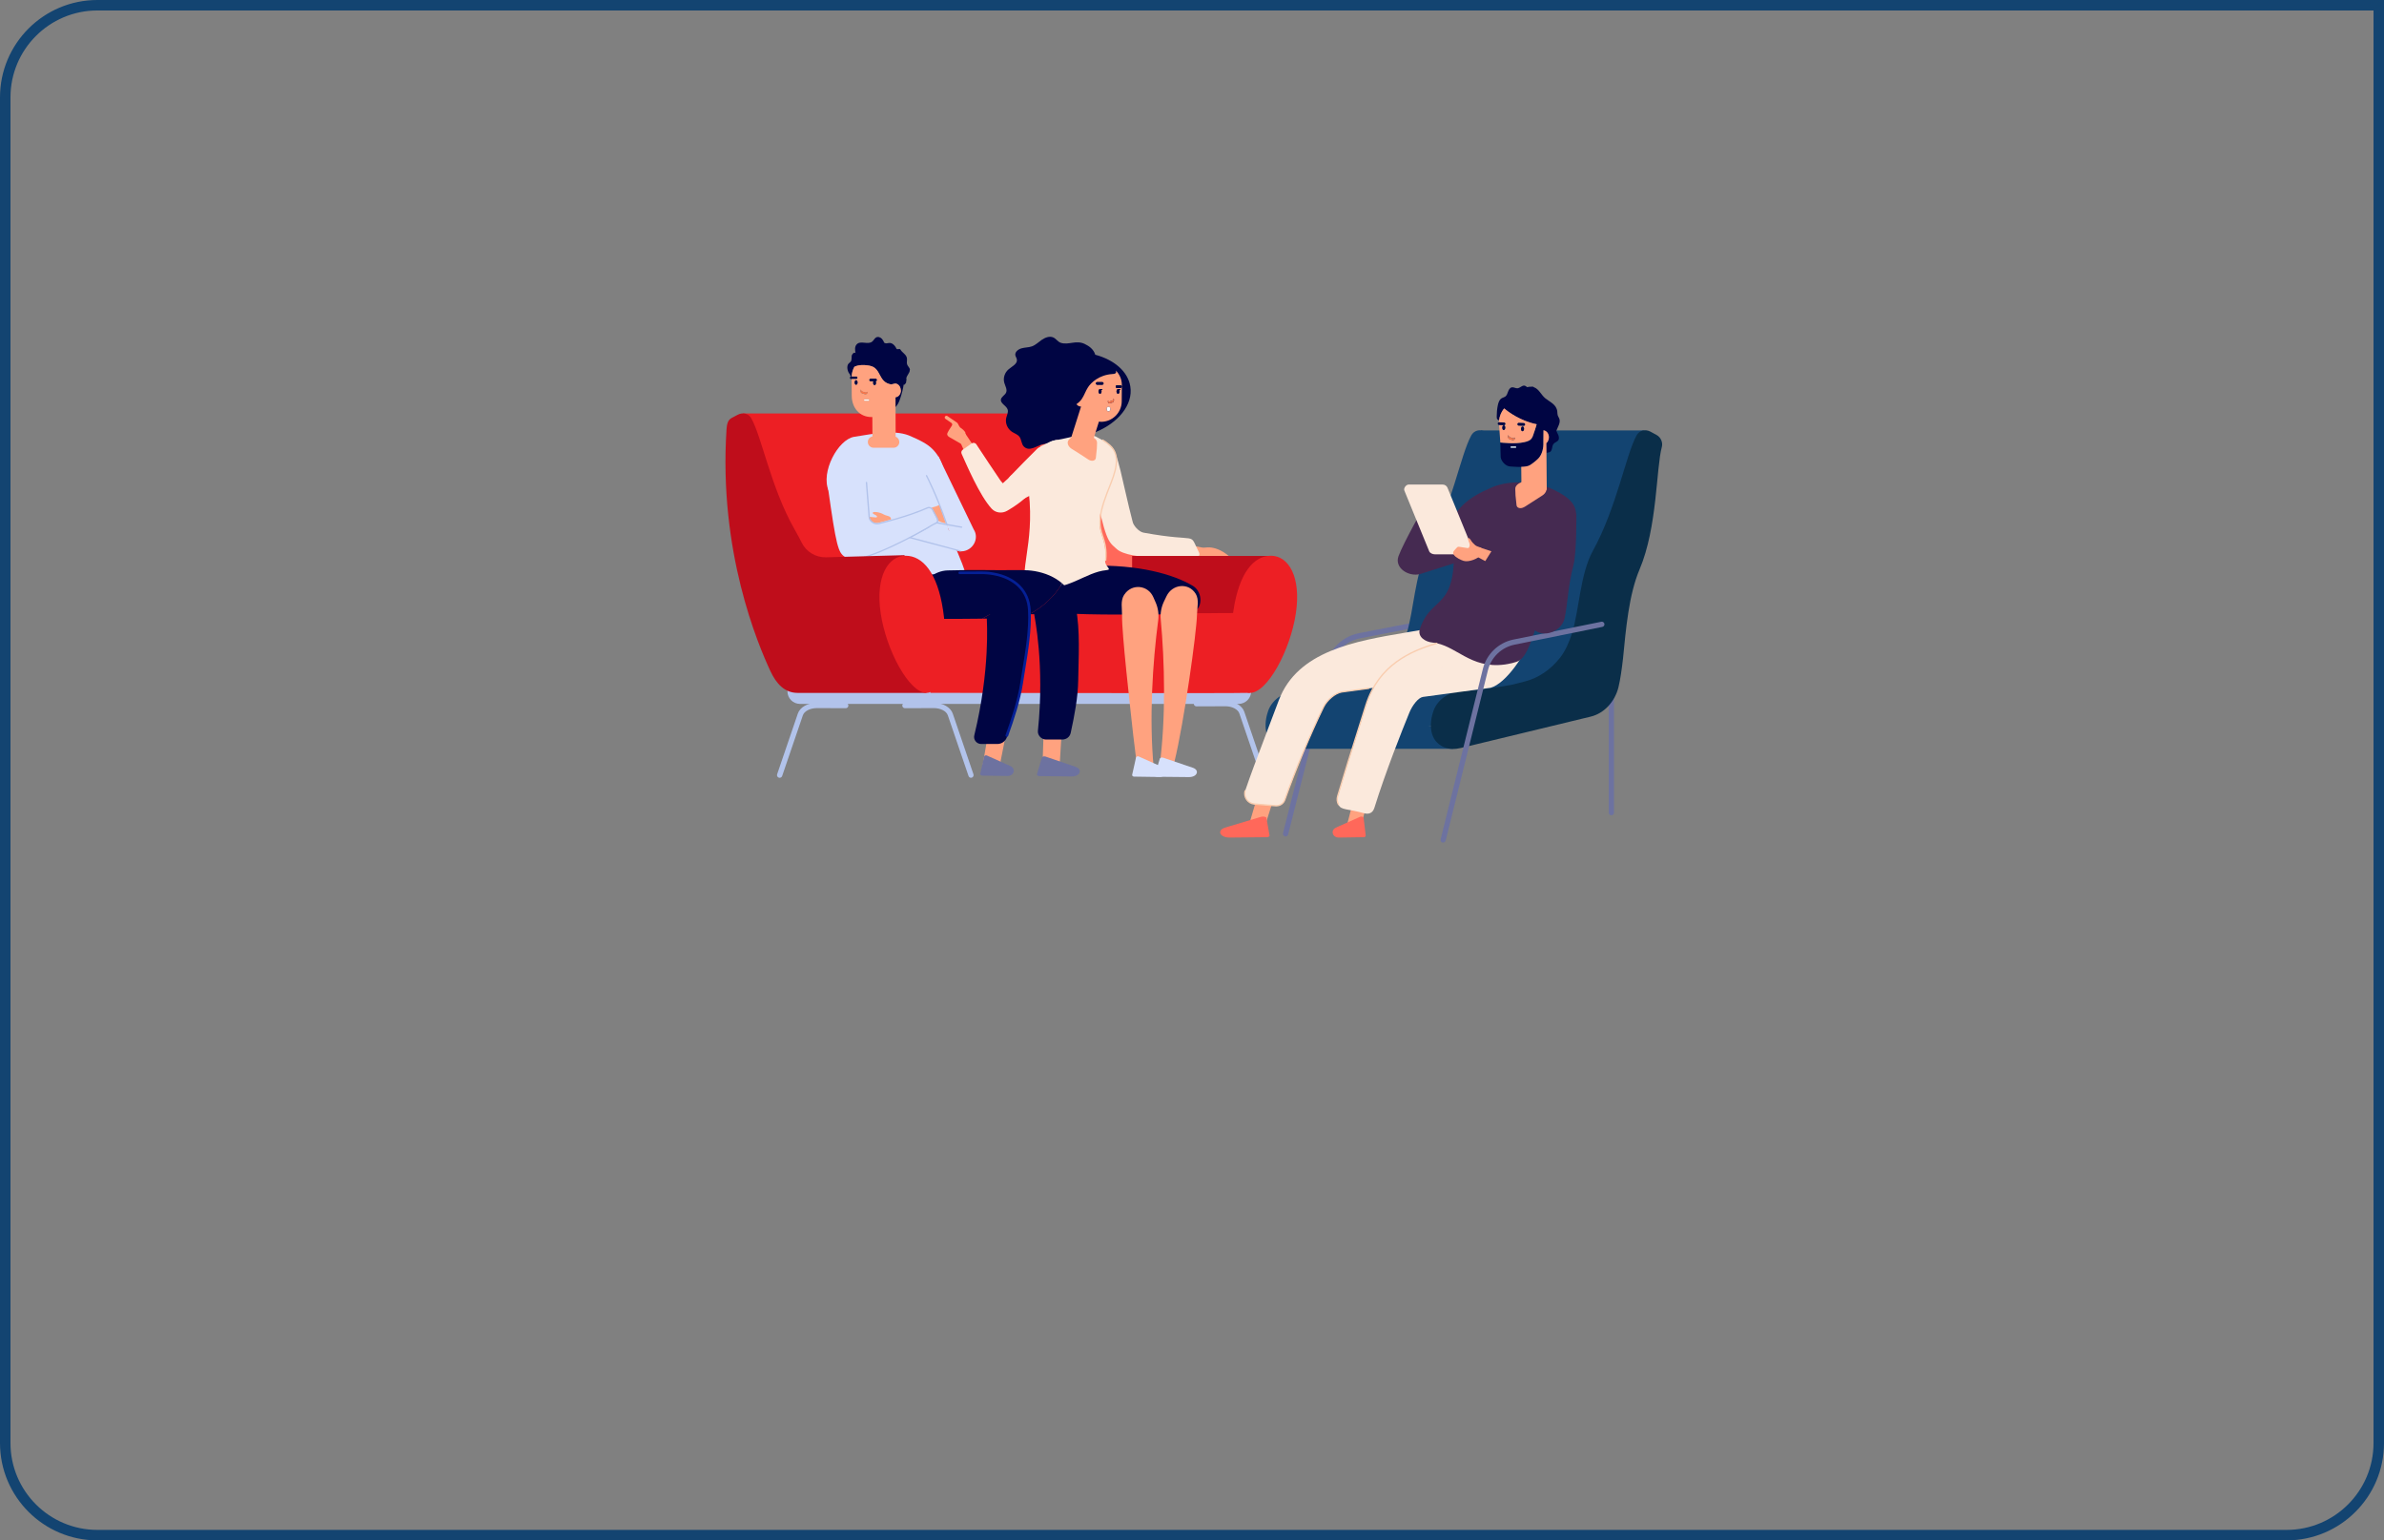 <?xml version="1.0" encoding="UTF-8"?> <svg xmlns="http://www.w3.org/2000/svg" id="_Слой_2" data-name="Слой 2" viewBox="0 0 455 294"><rect x="0" y="0" width="455" height="294" fill="#808080" stroke="none"/><defs><style> .cls-1 { fill: #000543; } .cls-2 { fill: #fff; } .cls-3 { fill: #134471; } .cls-4 { fill: #d7e1fc; } .cls-5 { fill: #ff685a; } .cls-6 { fill: #fbe9dc; } .cls-7 { fill: #ffa27f; } .cls-8 { fill: #052096; } .cls-9 { fill: #b2c3eb; } .cls-10 { fill: #bf0d1b; } .cls-11 { fill: #f9cdaf; } .cls-12 { fill: none; stroke: #134471; stroke-miterlimit: 10; stroke-width: 2px; } .cls-13 { fill: #452a51; } .cls-14 { fill: #6d72a0; } .cls-15 { fill: #0a2e49; } .cls-16 { fill: #f9764a; } .cls-17 { fill: #ed1f24; } </style></defs><g id="Layer_1" data-name="Layer 1"><g id="_Методы_работы" data-name="Методы работы"><g><path class="cls-12" d="m18.58,1h435.42v274.42c0,9.7-7.88,17.58-17.58,17.58H18.58c-9.7,0-17.58-7.88-17.58-17.58V18.58C1,8.88,8.88,1,18.58,1Z"></path><g><polygon class="cls-7" points="230.41 106.11 228.06 106.11 227.95 104.22 230.33 104.69 230.41 106.11"></polygon><path class="cls-7" d="m229.51,104.64s2.16-.9,4.99,1.46h-5.02s-.02-1.46.03-1.46Z"></path><path class="cls-5" d="m231.2,122.68c-.58,0-1.15,0-1.7-.02-4.19-.08-7.67-2.73-9.01-6.87-1.38-4.27-1.51-10.76-3.93-15.02-3.2-5.64-5.81-11.82-7.48-16.16-1.32-3.43-4.61-5.68-8.29-5.69-1.73,0-3.76,0-5.96,0l17.94,44.31h18.43v-.55Z"></path><path class="cls-6" d="m218.23,101.66c-.84-.15-1.95-1.34-2.08-2.16-1.89-7.24-2.86-13.87-4.08-13.87-4.92,0-3.68,4.88-3.53,5.62,2.52,12.34,2.94,12.02,4.57,13.52,2.5,2.3,13.08,1.65,15.55,1.38.28-.03.35-.38.17-.73-2.09-4.13.39-1.74-10.6-3.76Z"></path><path class="cls-9" d="m236.4,134.35h-83.72c-1.32,0-2.39-1.08-2.39-2.39s1.08-2.39,2.39-2.39h83.72c1.32,0,2.39,1.08,2.39,2.39s-1.08,2.39-2.39,2.39Z"></path><rect class="cls-10" x="216.07" y="106.11" width="26.84" height="16.24"></rect><path class="cls-17" d="m141.79,78.91l10.57,44.32h62.64l-19.14-44.31c-6.9,0-46.68,0-54.07,0Z"></path><path class="cls-9" d="m148.79,148.45c-.05,0-.11,0-.16-.03-.26-.09-.4-.38-.31-.64l3.95-11.58c.41-1.22,1.89-2.06,3.61-2.06.02,0,5.54.02,5.54.02.28,0,.5.23.5.51,0,.28-.23.5-.5.5,0,0-5.52-.02-5.52-.02-1.3.01-2.39.57-2.67,1.38l-3.95,11.58c-.07.21-.27.34-.48.34Z"></path><path class="cls-9" d="m185.33,148.45c-.21,0-.41-.13-.48-.34l-3.95-11.58c-.27-.8-1.39-1.38-2.65-1.38-.01,0-5.54.02-5.54.02-.28,0-.5-.22-.51-.5,0-.28.22-.5.5-.51l5.52-.02c1.73,0,3.21.85,3.62,2.06l3.95,11.58c.09.26-.05.55-.31.64-.05.02-.11.03-.16.03Z"></path><path class="cls-9" d="m240.97,148.1c-.21,0-.41-.13-.48-.34l-3.95-11.58c-.27-.8-1.39-1.38-2.65-1.38-.01,0-5.54.02-5.54.02-.28,0-.5-.22-.51-.5,0-.28.22-.5.5-.51l5.52-.02c1.73,0,3.21.85,3.62,2.06l3.95,11.58c.09.26-.05.55-.31.64-.05.02-.11.03-.16.03Z"></path><path class="cls-17" d="m240.68,116.98l-61.61.3-1.51,14.96c18.06,0,56.31.12,60.98,0l2.14-15.27Z"></path><path class="cls-4" d="m167.62,114.16c-.22-.15-.48-.46-.74-.83-.74-1.06-1.2-2.17-1.41-3.23-1.78-8.87-5.33-12.03-7.3-16.41-1.6-3.57,1.79-9.82,4.85-10.32,4.09-.67,8.14-1.45,10.99-.02,1.04.43,1.92.88,2.65,1.33,2.43,1.5,3.77,4.29,3.53,7.13-.75,9.08,2.38,11.81,4.18,17.95.42,1.45.31,2.05-.94,2.16-4.32.4-7.75,3.49-14.1,2.67-.56-.07-1.14-.05-1.72-.43h0Z"></path><g><path class="cls-1" d="m173.67,70.59c-.03-.42-.43-.67-.55-1.06-.11-.37.04-.8-.03-1.18-.12-.71-.89-1.02-1.24-1.63-.15-.27-.63.1-.76-.18-.31-.66-.85-1.18-1.48-1.07-.33.06-.48.11-.76-.01-.03-.01-.06-.03-.09-.05-.12-.27-.25-.53-.44-.74-.28-.31-.77-.48-1.15-.24-.27.18-.42.52-.67.74-.83.73-2.24-.26-3,.56-.4.43-.33,1.1-.22,1.66-.24-.26-.68.17-.73.55-.05.38.04.8-.2,1.1-.11.13-.26.22-.38.34-.49.51-.19,1.68.24,2.05,0,.15.14.33.22.43-.12.02-.22.11-.22.24,0,.14.11.25.25.25h.94c.14,0,.25-.11.25-.25s-.11-.25-.25-.25h-.87c.03-.67.22-1.3.52-1.85.46-.22,1.38-.49,2.9-.2,2.33.44,1.55,3.14,4.11,3.57l.79-.17c.58.03,1.05.59,1.05,1.3,0,.71-.46,1.28-1.04,1.31v1.93c.39-.37.68-.88.89-1.5.37-1.07.6-2.01.72-2.83l.15.02c.19-.2.38-.39.33-.64-.02-.11.09-.22.06-.32-.22-.61.68-1.22.63-1.89Z"></path><path class="cls-7" d="m171.92,74.5c0-.71-.47-1.27-1.05-1.3l-.79.17c-2.56-.44-1.79-3.14-4.11-3.57-1.52-.29-2.44-.02-2.9.2-.3.55-.49,1.18-.52,1.85h.87c.14,0,.25.11.25.25s-.11.25-.25.25h-.88l.02,3.16c.01,2.35,1.51,4.1,3.79,4.09.05,0,.09-.01.14-.01l.02,3.71c-.5.1-.88.53-.88,1.06,0,.6.49,1.1,1.1,1.1h3.81c.6,0,1.1-.49,1.1-1.1,0-.46-.29-.86-.7-1.02l-.02-5.59v-1.93c.57-.03,1.04-.6,1.03-1.31Zm-8.53-1.05c-.16,0-.29-.2-.29-.44s.13-.44.29-.44.29.2.29.44-.13.44-.29.44Zm.88.97l.04-.08c.03.19.15.36.35.42l.49.14c.17.05.32-.03.41-.15.07.33-.19.58-.48.5l-.49-.14c-.29-.08-.45-.4-.33-.68Zm1.49,2.06h-.73c-.07,0-.13-.06-.13-.13s.06-.13.13-.13h.73c.07,0,.13.06.13.13s-.06.13-.13.13Zm.4-3.7c-.14,0-.25-.11-.25-.25s.11-.25.25-.25h.94c.14,0,.25.11.25.25,0,.13-.1.23-.23.24.05.08.08.18.08.3,0,.24-.13.44-.29.44s-.29-.2-.29-.44c0-.11.03-.21.07-.29h-.53Z"></path><path class="cls-1" d="m163.39,72.56c-.16,0-.29.2-.29.44s.13.44.29.44.29-.2.29-.44-.13-.44-.29-.44Z"></path><path class="cls-1" d="m166.63,73.07c0,.24.13.44.29.44s.29-.2.29-.44c0-.12-.03-.22-.08-.3.13-.01.23-.11.23-.24,0-.14-.11-.25-.25-.25h-.94c-.14,0-.25.11-.25.25s.11.25.25.25h.53c-.04.08-.07.18-.07.29Z"></path><path class="cls-16" d="m165.57,74.78c-.1.08-.25.15-.42.11l-.49-.14c-.2-.06-.33-.23-.35-.42l-.04.08c-.12.28.03.6.33.68l.49.14c.28.08.55-.17.49-.46Z"></path><path class="cls-2" d="m165.76,76.23h-.73c-.07,0-.13.06-.13.13s.06.13.13.13h.73c.07,0,.13-.06.13-.13s-.06-.13-.13-.13Z"></path></g><path class="cls-7" d="m179.65,96.25c.4-.12.82-.16,1.23-.12.18.02.23.27.07.36-.2.1-.74.29-.74.52,0,.11.15.14.26.14.52-.03,1.04-.07,1.55-.12.33-.04.44,0,.65.29.32.45.46.76.03,1.33-.39.51-1.12,1.08-1.64,1.2-1,.24-2.85-.74-3.37-1.6-.27-.44-.34-1.26.31-1.42,1.17-.28.91-.37,1.65-.58Z"></path><path class="cls-7" d="m167.97,97.89c-.4-.13-.81-.19-1.22-.16-.19.01-.24.26-.08.35.2.11.73.32.72.55,0,.11-.16.14-.27.13-.52-.04-1.03-.1-1.55-.18-.33-.05-.44-.01-.66.27-.34.44-.48.74-.07,1.32.37.52,1.08,1.12,1.6,1.26,1,.27,2.88-.64,3.42-1.48.28-.43.38-1.25-.26-1.43-1.16-.32-.9-.4-1.63-.64Z"></path><path class="cls-4" d="m179.1,87.1l6.73,13.93c1.18,1.8-.24,4.2-2.39,4.2l-3.48-.84c-1.36-.34-4.63-1.2-4.41-2.33l3.06-1.78,2.54,1.06s-4.64-10.57-2.05-14.24Z"></path><path class="cls-9" d="m183.27,105.29s-9.69-2.58-9.69-2.58c-.05-.01-.09-.06-.09-.11,0-.05.02-.1.06-.13l3.6-1.97c.22-.6.97-1,1.63-.85l4.77.84c.07.01.11.08.1.15-.01.07-.08.11-.15.1l-4.77-.84c-.57-.12-1.2.22-1.36.73,0,.03-.03.06-.06.07l-3.36,1.85,9.36,2.5c.07.02.11.09.09.15-.01.06-.07.09-.12.09Z"></path><path class="cls-9" d="m180.69,100.17c-.05,0-.1-.03-.12-.09-1.82-5.32-3.83-9.2-3.85-9.24-.03-.06,0-.14.05-.17.06-.03.14,0,.17.05.02.04,2.03,3.93,3.86,9.27.02.07-.01.14-.08.16-.01,0-.03,0-.04,0Z"></path><g><path class="cls-4" d="m176.89,96.81c-1.15.49-3.48,1.53-9.24,2.98-.89.22-1.81-.4-1.88-1.26l-.62-7.8c-.03-.2-.08-.37-.15-.54-.16-.37-.63-.53-1.01-.37l-5.88-.03c-.27.12-.14,2.88-.1,3.16,1.59,11.42,1.99,12.55,3.25,13.34.1.06.2.12.32.18l.14.08c2.14,1.2,11.88-3.76,16.29-6.44.19-.08.44-.26.61-.36.31-.17.31-.57.14-.88l-.91-1.72c-.18-.34-.62-.5-.98-.35Z"></path><path class="cls-9" d="m162.68,106.88c-.11,0-.21,0-.3-.01-.07,0-.12-.07-.11-.14,0-.07.06-.13.14-.11,3.06.29,12.02-4.42,15.63-6.62.2-.08.38-.16.55-.26.24-.13.33-.42.19-.68l-.91-1.72c-.15-.29-.52-.42-.82-.29l-.16.07c-1.16.5-3.58,1.53-9.09,2.92-.48.12-.98.02-1.39-.27-.38-.27-.61-.67-.65-1.1l-.52-6.57c0-.07.05-.13.12-.14.07,0,.13.05.14.12l.52,6.57c.03.36.23.69.54.92.35.25.78.33,1.18.23,5.49-1.38,7.89-2.41,9.05-2.91l.17-.07c.42-.18.93,0,1.14.4l.91,1.72c.2.38.07.82-.3,1.02-.18.1-.36.18-.56.26-3.51,2.13-12.1,6.66-15.47,6.66Z"></path></g><path class="cls-1" d="m198.85,64.84c-.63.44-1.18,1.01-1.91,1.27-.63.22-1.33.19-1.97.37-.65.18-1.29.7-1.19,1.31.05.29.26.54.3.84.13.82-.93,1.3-1.59,1.86-.74.63-1.07,1.65-.82,2.55.18.65.63,1.32.33,1.93-.24.48-.89.76-.97,1.28-.12.77,1.03,1.16,1.28,1.9.18.52-.13,1.06-.26,1.59-.24.99.21,2.09,1.1,2.68.48.31,1.07.49,1.41.93.44.57.35,1.42.88,1.91,1.11,1.02,2.38-.23,3.79-.5,1.77-.34,3.86.99,5.26-.07.33-.25.59-.62,1.01-.69.42-.07.84.2,1.27.17.8-.06,1.16-1.05,1.78-1.48.07-.03.46-.19.52-.2,4.37-1.79,7.21-5.24,6.66-8.72-.45-2.89-3.11-5.11-6.71-6.07-.01-.04-.01-.07-.02-.11-.32-.91-1.06-1.51-1.97-1.94-1.66-.8-3.07.26-4.56-.22-.57-.18-.89-.77-1.43-1.02-.7-.32-1.56,0-2.18.44Z"></path><path class="cls-17" d="m235.42,116.46c-1.06,7.06-.16,15.79,3.15,15.79s7.69-8.11,8.75-15.17c1.06-7.06-1.44-11.01-4.75-11.01s-6.09,3.34-7.15,10.4Z"></path><g><g><path class="cls-7" d="m183.16,84.12l1.08-1.36c.26.4.91,1.35,1.33,1.99l-1.62,1.18c-.26-.59-.52-1.19-.79-1.81Z"></path><path class="cls-6" d="m183.76,85.82l1.68-1.18c.3-.21.7-.14.9.17,1.03,1.56,3.84,5.81,4.63,6.94l.42.49,1.8-1.64,4.04,1.99-.17.52c-.54,1.66-3.19,3.42-4.84,4.38-.96.56-2.21.42-2.96-.4-2.33-2.54-4.83-8.49-5.73-10.47-.13-.28-.03-.61.22-.79Z"></path></g><path class="cls-6" d="m201.47,86.02l-.04-.06c-.4-.56,1.01-1.93.35-1.99-.67-.06-3.34,1.21-3.82,1.68-1.38,1.35-3.73,3.75-5.21,5.29-.39.41-.48,1.03-.21,1.53l1.42,2.7c.39.73.3.88.95.37.45-.36,1.86-1.04,1.89-1.07.12-.11.17.29,3.83-2.54,1.83-1.42,2.21-4.04.84-5.91Z"></path></g><path class="cls-1" d="m222.6,117.25c-3.95.05-15.26.15-19.06-.2-4.44-.41.25-8.95,4.72-9.07,8.89-.24,15.61,1.57,19.4,3.84,1.99,1.19,1.95,4.55-.22,5.13-1.26.34-3.77-.31-4.85.3Z"></path><path class="cls-6" d="m196.32,111.6c-2.18-1.92,1.18-7.51.04-17.6-.38-3.38,1.91-9.47,4.88-9.94,3.98-.63,6.15-1.87,8.34-.5.83.4,1.53.89,2.13,1.41,2.57,2.26.67,6.05-.53,9.17-3.11,8.1.3,7.17-.25,12.89-.1,1.09,1.44,1.68.25,1.79-4.1.38-7.33,4.08-12.93,3.3-.5-.07-1.44-.19-1.85-.56l-.08.04Z"></path><path class="cls-11" d="m211.14,107.04l-.25-.02c.21-2.22-.17-3.41-.54-4.56-.57-1.75-1.1-3.4.8-8.36.12-.32.25-.64.38-.97,1.14-2.85,2.43-6.09.19-8.06-.43-.37-.89-.71-1.39-1.01l.13-.22c.51.3.99.65,1.43,1.04,2.37,2.09,1.05,5.41-.12,8.34-.13.33-.26.65-.38.97-1.87,4.87-1.37,6.41-.8,8.19.38,1.18.77,2.39.56,4.66Z"></path><path class="cls-2" d="m209.66,77.66h-.67c-.06,0-.12-.05-.12-.12s.05-.12.12-.12h.67c.06,0,.12.05.12.12s-.05.12-.12.12Z"></path><polygon class="cls-7" points="188.5 140.51 187.44 146.67 189.96 146.89 191.1 145.58 190.96 145.32 191.86 140.8 188.5 140.51"></polygon><polygon class="cls-7" points="199.15 140.63 198.95 146.79 201.5 147.01 202.45 145.7 202.28 145.44 202.55 140.92 199.15 140.63"></polygon><path class="cls-1" d="m197.38,117.21c.04.43,2.03,9.58.71,22.28-.09.85.67,1.66,1.54,1.66h3.1c.81,0,1.46-.51,1.62-1.27.73-3.35,1.38-6.76,1.43-9.97.06-4.38.41-9.49-.44-13.93-.38-2.01-1.34-3.52-2.62-4.63-1.53,2.58-3.68,4.49-6.23,5.88.11,0,.23,0,.33,0,.71,0,.59-.01.56-.01Z"></path><path class="cls-1" d="m196.49,117.23c-4.47.05-14.7.15-19.06-.21-5.1-.42-1.61-8.03,3.45-8.15,6.35-.16,6.59,0,14.13-.06.82,0,1.66.06,2.5.2,1.89.33,3.76,1.07,5.21,2.34-1.53,2.58-3.68,4.49-6.23,5.88Z"></path><g><path class="cls-1" d="m196.46,116.82c-.1-2.01-.86-3.52-1.97-4.63-1.42,1.94-3.13,3.49-5.05,4.74-.64.41-1.31.8-1.99,1.14.11,0,.23,0,.33,0,.71,0,.59-.01.56-.01-.02.43.7,9.58-2.39,22.28-.21.85.44,1.66,1.31,1.66h3.1c.81,0,1.53-.51,1.8-1.27,1.19-3.35,2.32-6.76,2.81-9.97.67-4.38,1.73-9.49,1.49-13.93Z"></path><path class="cls-1" d="m194.48,112.19c-1.28-1.27-3.04-2.01-4.89-2.34-.82-.14-1.66-.21-2.47-.2-7.55.06-7.76-.1-14.14.06-2.22.05-5.09-1.53-6.35.16-1.62,2.17.48,7.76,3.31,8,4.31.36,13.01.25,17.49.21.68-.35,1.35-.73,1.99-1.14,1.92-1.24,3.64-2.8,5.05-4.74Z"></path></g><path class="cls-14" d="m205.27,146.35l-5.73-1.95c-.28-.1-.63,0-.69.21l-.94,3.16c-.05.18.17.36.46.36l6.16.07c1.62.02,2.16-1.36.73-1.84Z"></path><path class="cls-14" d="m187.56,145.58l.26-1.17c.05-.2.32-.31.54-.21l3.88,1.74.6.27c1.12.5.7,1.91-.57,1.9l-4.82-.07c-.23,0-.4-.18-.36-.37l.47-2.08Z"></path><path class="cls-10" d="m176.08,121.95c-.43.1-.99.2-1.62.29l-1.83-16.28-14.97.41c-1.99.05-3.83-1.07-4.69-2.87-.3-.63-.6-1.18-1.39-2.59-4.47-7.91-6.19-17.53-8.19-21.07-.52-.92-1.62-1.2-2.61-.67l-1.17.62c-.76.41-.89,1.33-.95,2.17-1.52,23.34,5.98,40.99,8.39,46.16,1.11,2.37,2.71,4.13,5.18,4.13h12.46s11.92,0,11.92,0c.4,0-.04-.05.36-.13l.84-10.34c-.57-.03-1.16.03-1.74.16Z"></path><path class="cls-17" d="m179.99,116.46c1.06,7.06.16,15.79-3.15,15.79s-7.69-8.11-8.75-15.17c-1.06-7.06,1.44-11.01,4.75-11.01s6.09,3.34,7.15,10.4Z"></path><path class="cls-8" d="m192.15,140.63s-.06,0-.08-.01c-.13-.05-.2-.19-.15-.32,1.16-3.27,2.31-6.73,2.8-9.92.12-.79.26-1.61.39-2.45.6-3.67,1.29-7.82,1.1-11.43-.09-1.8-.73-3.31-1.9-4.46-1.15-1.14-2.79-1.92-4.75-2.27-.79-.14-1.59-.21-2.43-.2-1.61.01-2.88.02-3.95.01-.14,0-.25-.11-.25-.25,0-.14.11-.25.25-.25,1.07,0,2.34,0,3.95-.01.86-.02,1.7.06,2.52.21,2.07.36,3.8,1.2,5.02,2.41,1.26,1.25,1.95,2.86,2.05,4.79.19,3.66-.5,7.85-1.1,11.54-.14.83-.27,1.65-.39,2.44-.5,3.23-1.65,6.72-2.82,10.01-.04.1-.13.17-.24.17Z"></path><g><path class="cls-1" d="m206.26,77.59c-.33,0-.61-.18-.82-.45.39-.27.74-.59,1.01-.98.48-.7.73-1.54,1.2-2.25.57-.86,2.07-2.36,4.65-2.52.25-.02.63-.03.71-.33.02-.08,0-.2-.05-.33-.09-.29-.28-.64-.35-.81-.02-.07-.05-.14-.11-.18-.05-.04-.11-.05-.17-.07-.53-.11-1.07-.23-1.6-.34-.74-.16-1.47-.32-2.22-.36-.62-.03-1.29.03-1.79.39-.82.6-.95,1.75-1.39,2.67-.1.21-.23.41-.36.6l-.33-.3c-.07.28-.12.6-.15.93-.57.7-1.21,1.36-1.52,2.2-.24.63-.24,1.43.26,1.88.5.45,1.26.34,1.87.04.07.21.13.43.21.65.14.41.33.76.53,1.07l.48-1.52s-.04.01-.06.01Z"></path><path class="cls-7" d="m212.97,70.73c.04.13.07.25.05.33-.08.3-.46.31-.71.33-2.58.17-4.09,1.66-4.65,2.52-.47.71-.72,1.55-1.2,2.25-.27.39-.62.71-1.01.98.2.27.49.45.82.45.02,0,.04-.01.06-.01l-.48,1.52-1.4,4.4c-.19.15-.36.32-.51.51-.37.47-.09,1.23.6,1.66,1.08.67,2.14,1.35,3.2,2.05.61.4,1.35.24,1.41-.31.23-2.18.19-1.53.23-2.9.01-.39-.24-.71-.62-.95l.98-3.09c.13.01.26.04.39.04,2.17.01,3.95-1.75,3.96-3.91l.02-3.16c0-1.06-.44-1.99-1.12-2.7Zm-2.78,3.78c.02.06.04.13.04.2,0,.24-.13.44-.29.44s-.29-.2-.29-.44.13-.44.29-.44h.49l-.24.24Zm-1.03-1.33c0-.14.11-.25.25-.25h.96c.14,0,.25.11.25.25s-.11.25-.25.25h-.96c-.14,0-.25-.11-.25-.25Zm2.41,5.34c-.2,0-.36-.2-.36-.44s.16-.44.36-.44.36.2.36.44-.16.44-.36.44Zm.72-1.69l-.43.14c-.25.08-.48-.17-.42-.46.09.08.22.16.37.11l.43-.14c.18-.06.29-.23.31-.42l.03.09c.1.28-.03.61-.29.69Zm1.38-2.12c0,.24-.13.44-.29.44s-.29-.2-.29-.44.13-.44.29-.44h.49l-.24.24c.02.06.04.13.04.2Zm.21-.66h-.74c-.11,0-.2-.11-.2-.25s.09-.25.2-.25h.74c.11,0,.2.11.2.25s-.09.25-.2.25Z"></path><path class="cls-1" d="m213.88,73.54h-.74c-.11,0-.2.11-.2.25s.09.25.2.25h.74c.11,0,.2-.11.2-.25s-.09-.25-.2-.25Z"></path><path class="cls-16" d="m212.54,76.05c-.02.19-.14.37-.31.42l-.43.14c-.15.05-.28-.03-.36-.16-.06.34.17.59.42.51l.43-.14c.26-.08.39-.41.29-.69l-.03-.09Z"></path><path class="cls-1" d="m209.66,74.71c0,.24.13.44.29.44s.29-.2.29-.44c0-.07-.02-.14-.04-.2l.24-.24h-.49c-.16,0-.29.2-.29.44Z"></path><path class="cls-1" d="m213.39,74.27c-.16,0-.29.2-.29.44s.13.44.29.44.29-.2.29-.44c0-.07-.02-.14-.04-.2l.24-.24h-.49Z"></path><path class="cls-1" d="m210.37,73.43c.14,0,.25-.11.25-.25s-.11-.25-.25-.25h-.96c-.14,0-.25.11-.25.25s.11.25.25.25h.96Z"></path><path class="cls-2" d="m211.57,77.63c-.2,0-.36.2-.36.44s.16.44.36.44.36-.2.36-.44-.16-.44-.36-.44Z"></path></g><path class="cls-7" d="m214.57,113.51c1.39-2.16,4.52-1.9,5.55.47l.45,1.02c.46,1.06.63,2.23.48,3.38-1.06,8-1.75,18.81-.86,28.11l-2.48.04-.65-.88c-.3-1.07-.13-.09-.79-5.45-.62-5.63-2.17-19.31-2.12-22.66.02-1.42-.35-2.85.41-4.04Z"></path><path class="cls-7" d="m228.2,113.33c-1.31-2.16-4.44-1.9-5.57.47l-.49,1.02c-.5,1.06-.72,2.23-.61,3.38.75,8,1.02,18.81-.23,28.11l2.47.04.39-1c1.83-7.54,4.22-24.64,4.29-28,.03-1.42.46-2.85-.25-4.04Z"></path><path class="cls-4" d="m227.63,146.53l-5.61-1.91c-.28-.09-.62,0-.67.2l-.92,3.09c-.05.18.16.35.45.35l6.03.06c1.59.02,2.12-1.33.71-1.8Z"></path><path class="cls-4" d="m216.55,145.77l.26-1.17c.05-.2.32-.31.54-.21l3.88,1.74.6.27c1.12.5.7,1.91-.57,1.9l-4.82-.07c-.23,0-.4-.18-.36-.37l.47-2.08Z"></path><path class="cls-7" d="m184.27,82.64c-.12-.39-.67-.83-1.02-1.05-.09-.07-.25-.36-.44-.74-.05-.09-.12-.17-.21-.22,0,0-1.79-1.22-1.79-1.22-.15-.1-.35-.06-.45.09-.1.15-.06.35.09.45l1.12.76c.17.12.22.35.1.53-.33.48-.86,1.32-.89,1.55-.03.2.09.39.24.52.15.13.34.21.51.31.38.22,2.01,1.16,2.01,1.16.14.17.37.03.48-.16.11-.19-.16-.43-.08-.63.1-.24.32-.43.38-.69.05-.22-.02-.44-.08-.65Z"></path><g><path class="cls-14" d="m245.35,159.64s-.08,0-.12-.02c-.27-.07-.43-.34-.36-.61l8.14-32.13c.78-3.07,3.29-5.44,6.4-6.04l21.48-4.17c.27-.05.54.13.59.4.05.27-.13.54-.4.59l-21.48,4.17c-2.73.53-4.93,2.61-5.61,5.3l-8.14,32.13c-.06.23-.26.38-.49.38Z"></path><path class="cls-3" d="m242.03,135.69c.89-2.47,3.44-3.84,5.75-3.83,1.94,0,6.35-.65,9.18-1.16.89-.21,1.76-.43,2.58-.65,2.57-.67,4.87-2.26,6.6-4.45,1.01-1.22,1.83-3.12,2.32-4.67,1.41-4.49,1.54-11.32,4-15.8,4.55-8.27,6.3-18.33,8.34-22.03.53-.96,1.65-1.25,2.66-.71l1.19.65c.78.43,1.2,1.42.97,2.27-1.09,3.99-.84,15.35-4.25,23.37-2.05,4.82-1.86,10.23-2.41,15.85l.5,1.17c-.23,2.07-1.75,3.95-2.13,5.48-.69,2.78-2.76,4.98-5.27,5.59l-10.79,3.5-14.03,2.5c-1.08.26-2.2.26-3.19-.16-2.83-1.19-2.89-4.46-2.01-6.92Z"></path><path class="cls-14" d="m307.54,155.61c-.28,0-.5-.23-.5-.5v-24.68c0-.28.23-.5.5-.5s.5.23.5.5v24.68c0,.28-.23.5-.5.5Z"></path><polygon class="cls-3" points="282.66 82.16 313.74 82.16 304.68 125.58 273.38 124.83 282.66 82.16"></polygon><polygon class="cls-3" points="308.14 124.35 306.66 133.14 261.97 140.4 279.4 123.54 308.14 124.35"></polygon><rect class="cls-3" x="245.86" y="138.6" width="31.45" height="4.31" transform="translate(523.17 281.52) rotate(180)"></rect><path class="cls-15" d="m273.58,135.69c.89-2.47,3.44-3.84,5.75-3.83,1.94,0,6.35-.65,9.18-1.16.89-.21,1.76-.43,2.58-.65,2.57-.67,4.87-2.26,6.6-4.45,1.01-1.22,1.83-3.12,2.32-4.67,1.41-4.49,1.54-11.32,4-15.8,4.55-8.27,6.3-18.33,8.34-22.03.53-.96,1.65-1.25,2.66-.71l1.19.65c.78.43,1.2,1.42.97,2.27-1.09,3.99-.84,15.35-4.25,23.37-2.05,4.82-2.61,11.4-3.16,17.02-.24,2.07-.5,3.95-.87,5.48-.69,2.78-2.76,4.98-5.27,5.59l-12.69,3.07-12.14,2.93c-1.08.26-2.2.26-3.19-.16-2.83-1.19-2.89-4.46-2.01-6.92Z"></path><polygon class="cls-7" points="261.59 150.92 259.79 157.42 257.51 158.05 257.08 157.42 257.33 156.51 258.55 151.77 261.59 150.92"></polygon><path class="cls-6" d="m292.12,119.6c-.85-1.19-2.73-.62-5.72.4-.71.24-1.59.54-2.1.65-.74.16-1.5.31-2.27.47l-.1.02c-8.48,1.71-18.09,3.64-21.21,13.49-2.98,9.39-4.4,13.95-5.41,17.41-.16.54-.1,1.12.16,1.6.54,1,1.58.67,4.9,1.58.86.24,1.63-.03,1.94-1.03,2.11-6.81,5.36-14.97,6.67-18.16.55-1.36,1.68-2.86,2.58-3.01l12.95-1.75c2.96-.85,6.65-6.41,7.78-9.7.35-1.01.05-1.66-.17-1.95Z"></path><polygon class="cls-7" points="243.46 151.26 241.39 157.75 238.75 158.39 238.28 157.15 238.55 156.85 239.95 152.1 243.46 151.26"></polygon><path class="cls-6" d="m279.79,119.15c-.87-1.02-2.95-.48-6.27.48-.83.24-1.85.53-2.46.63-.9.16-1.81.32-2.74.47-9.7,1.64-20.7,3.51-24.25,12.92l-1.87,4.94c-2.45,6.48-3.6,9.51-4.51,12.22-.42,1.24.44,2.54,1.74,2.65l4.07.33c.77.06,1.48-.4,1.73-1.12,2.14-6.05,5.04-12.87,7.38-17.69.68-1.4,2.29-2.73,3.52-2.91l15.03-2c3.33-.81,7.49-6.1,8.78-9.25.36-.87.06-1.42-.15-1.66Z"></path><path class="cls-11" d="m243.62,153.92s-.1,0-.15,0l-4.07-.33c-.63-.05-1.21-.38-1.57-.9-.37-.52-.48-1.17-.32-1.78.02-.07.09-.1.15-.09.07.02.11.09.09.15-.14.54-.04,1.11.28,1.57.32.46.83.74,1.38.79l4.07.33c.72.06,1.37-.37,1.61-1.04,2.01-5.66,4.83-12.45,7.38-17.7.69-1.43,2.35-2.79,3.61-2.98l5.15-.69c.08,0,.13.04.14.11,0,.07-.04.13-.11.14l-5.15.69c-1.19.18-2.76,1.48-3.42,2.84-2.54,5.25-5.37,12.02-7.37,17.68-.26.73-.95,1.21-1.71,1.21Z"></path><path class="cls-5" d="m260.25,156.07c-.05-.2-.46-.27-.68-.17l-4,1.79-.59.27c-1.1.5-.69,1.91.56,1.9l4.75-.07c.23,0,.4-.18.36-.37l-.4-3.34Z"></path><path class="cls-5" d="m241.7,156.07c-.07-.2-.69-.27-1.02-.17l-5.97,1.79-.88.27c-1.65.5-1.02,1.91.84,1.9l7.09-.07c.34,0,.6-.18.53-.37l-.59-3.34Z"></path><path class="cls-13" d="m296.71,93.56c-4.07-2.03-9.41-1.87-12.46-.31-6.66,2.77-7.09,6.46-7.09,6.46,1.75,17.78-3.74,13.09-6.16,20.31-.53,1.57,1.1,2.5,2.4,2.62,4.47.43,7.14,5.08,13.79,4.19.59-.08,2.21-.37,2.82-.79,3-2.05,3.76-12.19,10.1-25.24,1.87-3.86-.25-5.67-3.4-7.24Z"></path><path class="cls-7" d="m290.94,96.77c1.13-.74,2.27-1.47,3.41-2.19.74-.46,1.03-1.27.64-1.77-.54-.69-1.33-1.2-2.39-1.22-1.18-.02-3.44.54-3.4,1.74.04,1.46,0,.77.24,3.09.06.59.84.76,1.5.33Z"></path><path class="cls-14" d="m275.44,160.82s-.08,0-.12-.01c-.27-.07-.43-.34-.37-.61l8.07-32.55c.7-2.81,2.98-5,5.82-5.58l16.78-3.4c.27-.06.54.12.59.39s-.12.54-.39.59l-16.78,3.4c-2.46.5-4.44,2.4-5.05,4.83l-8.07,32.55c-.06.23-.26.38-.49.38Z"></path><path class="cls-13" d="m283.12,105.72l-12.02,3.83c-2.27.62-5-1.16-4.19-3.39.93-2.56,4.99-9.7,4.99-9.7l3.61,1.55-2.66,3.29,10.43-6.29-.16,10.71Z"></path><path class="cls-6" d="m276.27,93.11l5.19,12.69h-7.61c-.41,0-.93-.21-1.08-.58l-4.74-11.59c-.19-.45.32-1.15.83-1.15h6.44c.45,0,.81.23.98.64Z"></path><polygon class="cls-7" points="281.77 106.18 284.36 107.58 285.25 105.42 282.46 104.5 281.77 106.18"></polygon><path class="cls-7" d="m281.08,103.59c-.31-.26-.47-.92-.87-.91-.18,0,.23.95.27,1.13.06.22-.02.56-.12.69-.07.08-.16.13-.26.11-.5-.06-.99-.14-1.49-.23-.32-.06-.42-.03-.65.24-.34.41-.85.7-.48,1.28.34.52,1.36,1,1.86,1.15.95.3,2.8-.4,3.36-1.18.29-.41.42-1.19-.2-1.39-1.11-.36-.91-.45-1.43-.89Z"></path><path class="cls-13" d="m300.86,97.93s.09,7.47-.55,9.9c-1.09,4.2-1.09,7.32-1.69,10.16-.53,2.5-4.02,3.89-5.89,2.14l-9.38-12.84,1.89-3.02,7.68,4.91,7.93-11.25Z"></path><g><path class="cls-1" d="m297.03,82.24c.28-.76.84-1.54.59-2.29-.09-.26-.26-.47-.33-.73-.06-.21-.05-.44-.07-.67-.15-1.36-1.4-1.81-2.28-2.52-.8-.64-1.2-1.78-2.19-2.12-.07-.06-.15-.11-.24-.12-.08-.01-.15,0-.23.02-.27-.02-.54.02-.81.09-.14-.08-.26-.22-.41-.27-.49-.19-.94.45-1.46.48-.36.02-.69-.24-1.05-.18-.37.06-.59.45-.72.8-.13.36-.24.75-.55.97-.19.13-.42.17-.62.28-.49.26-.69.86-.8,1.41-.14.69-.2,1.39-.2,2.09,0,.26-.01.44.19.62.08.06.17.1.26.12.11-.86.45-1.63.96-2.25.79.66,3.1,2.39,6.21,3.02l-.43,1.4c-.44,1.41-.58,1.71-2,2.04-1.66.38-4.25.08-4.5.05-.02,0,.07,2.8.07,2.8.13.82.96,1.7,1.77,1.75.49.03,1.33.11,2.14.09.65-.01,1.27-.09,1.65-.32.45-.27,1.29-.93,1.64-1.31.71-.78.97-1.94.93-3l.02-2.34c.6.04,1.07.65,1.04,1.39-.02.45-.21.83-.49,1.07l.02,1.86c.19-.12.45-.09.66-.19.52-.26.34-1.09.7-1.55.24-.31.7-.39.92-.72.22-.35.08-.81-.1-1.18-.09-.19-.2-.38-.27-.58Zm-8.74,3.1c0-.06.05-.11.11-.11h.87c.06,0,.11.05.11.11,0,.07-.05.12-.11.12h-.87c-.06,0-.11-.05-.11-.11h0Z"></path><path class="cls-7" d="m290.85,84.41c1.43-.33,1.56-.62,2-2.04l.43-1.4c-3.11-.63-5.41-2.35-6.21-3.02-.51.63-.86,1.4-.96,2.25-.02.13-.03.27-.04.4.03-.01.99.03.99.03.14,0,.25.13.24.27,0,.14-.12.25-.26.25l-.93-.04.22,3.13c0,.07.01.14.01.21.25.03,2.84.34,4.5-.05Zm-3.86-2.33c-.16,0-.28-.22-.27-.47,0-.25.15-.45.31-.45.16,0,.29.22.28.47,0,.25-.15.45-.31.45Zm3.58.21c-.16,0-.28-.22-.28-.47,0-.25.15-.45.31-.45.16,0,.28.22.28.47,0,.25-.15.45-.31.45Zm-.69-1.58l.96.04c.14,0,.25.13.24.27,0,.14-.12.25-.26.25l-.96-.04c-.14,0-.25-.13-.24-.27s.12-.25.26-.25Zm-1.73,3.12c-.29-.1-.44-.43-.3-.72l.04-.08c.02.2.14.38.34.44l.49.16c.17.06.33-.02.42-.14.06.35-.22.59-.5.5l-.49-.16Z"></path><path class="cls-7" d="m295.13,84.59c.28-.24.47-.62.49-1.07.03-.74-.44-1.35-1.04-1.39l-.02,2.34c.04,1.06-.22,2.22-.93,3-.35.38-1.2,1.05-1.64,1.31-.38.23-1,.3-1.65.32l.03,3.04,4.84,1.38-.06-7.07-.02-1.86Z"></path><path class="cls-1" d="m289.85,81.23l.96.04c.14,0,.26-.11.26-.25,0-.14-.1-.26-.24-.27l-.96-.04c-.14,0-.26.11-.26.25s.1.26.24.27Z"></path><path class="cls-1" d="m287.31,80.91c0-.14-.1-.26-.24-.27l-.96-.04c-.16.03-.26.12-.26.25,0,.14.1.26.24.27.02,0,.96.04.96.04.14,0,.26-.11.26-.25Z"></path><path class="cls-1" d="m287.02,81.17c-.16,0-.3.19-.31.45,0,.25.11.46.27.47.16,0,.3-.19.31-.45,0-.25-.11-.46-.28-.47Z"></path><path class="cls-1" d="m290.6,81.39c-.16,0-.3.19-.31.45,0,.25.11.46.28.47.16,0,.3-.19.31-.45,0-.25-.11-.46-.28-.47Z"></path><path class="cls-16" d="m289.15,83.55c-.11.08-.26.15-.43.09l-.49-.16c-.2-.07-.32-.25-.34-.44l-.04.08c-.13.28.01.62.3.72l.49.16c.28.09.56-.15.51-.45Z"></path><path class="cls-2" d="m288.4,85.46h.87c.06,0,.11-.05.11-.11,0-.07-.05-.12-.11-.12h-.87c-.06,0-.11.05-.11.11,0,.07.05.12.11.12Z"></path></g><path class="cls-11" d="m255.46,153.68s-.09-.02-.11-.07c-.28-.51-.34-1.13-.17-1.69,1.02-3.47,2.43-8.02,5.41-17.41,2.44-7.7,8.54-10.37,13.58-11.84.07-.02.14.02.16.09.02.07-.02.14-.09.16-4.98,1.45-11,4.08-13.41,11.67-2.98,9.39-4.4,13.95-5.41,17.41-.15.51-.09,1.05.15,1.5.03.06.01.14-.05.17-.02.01-.04.02-.06.02Z"></path></g></g></g></g></g></svg> 